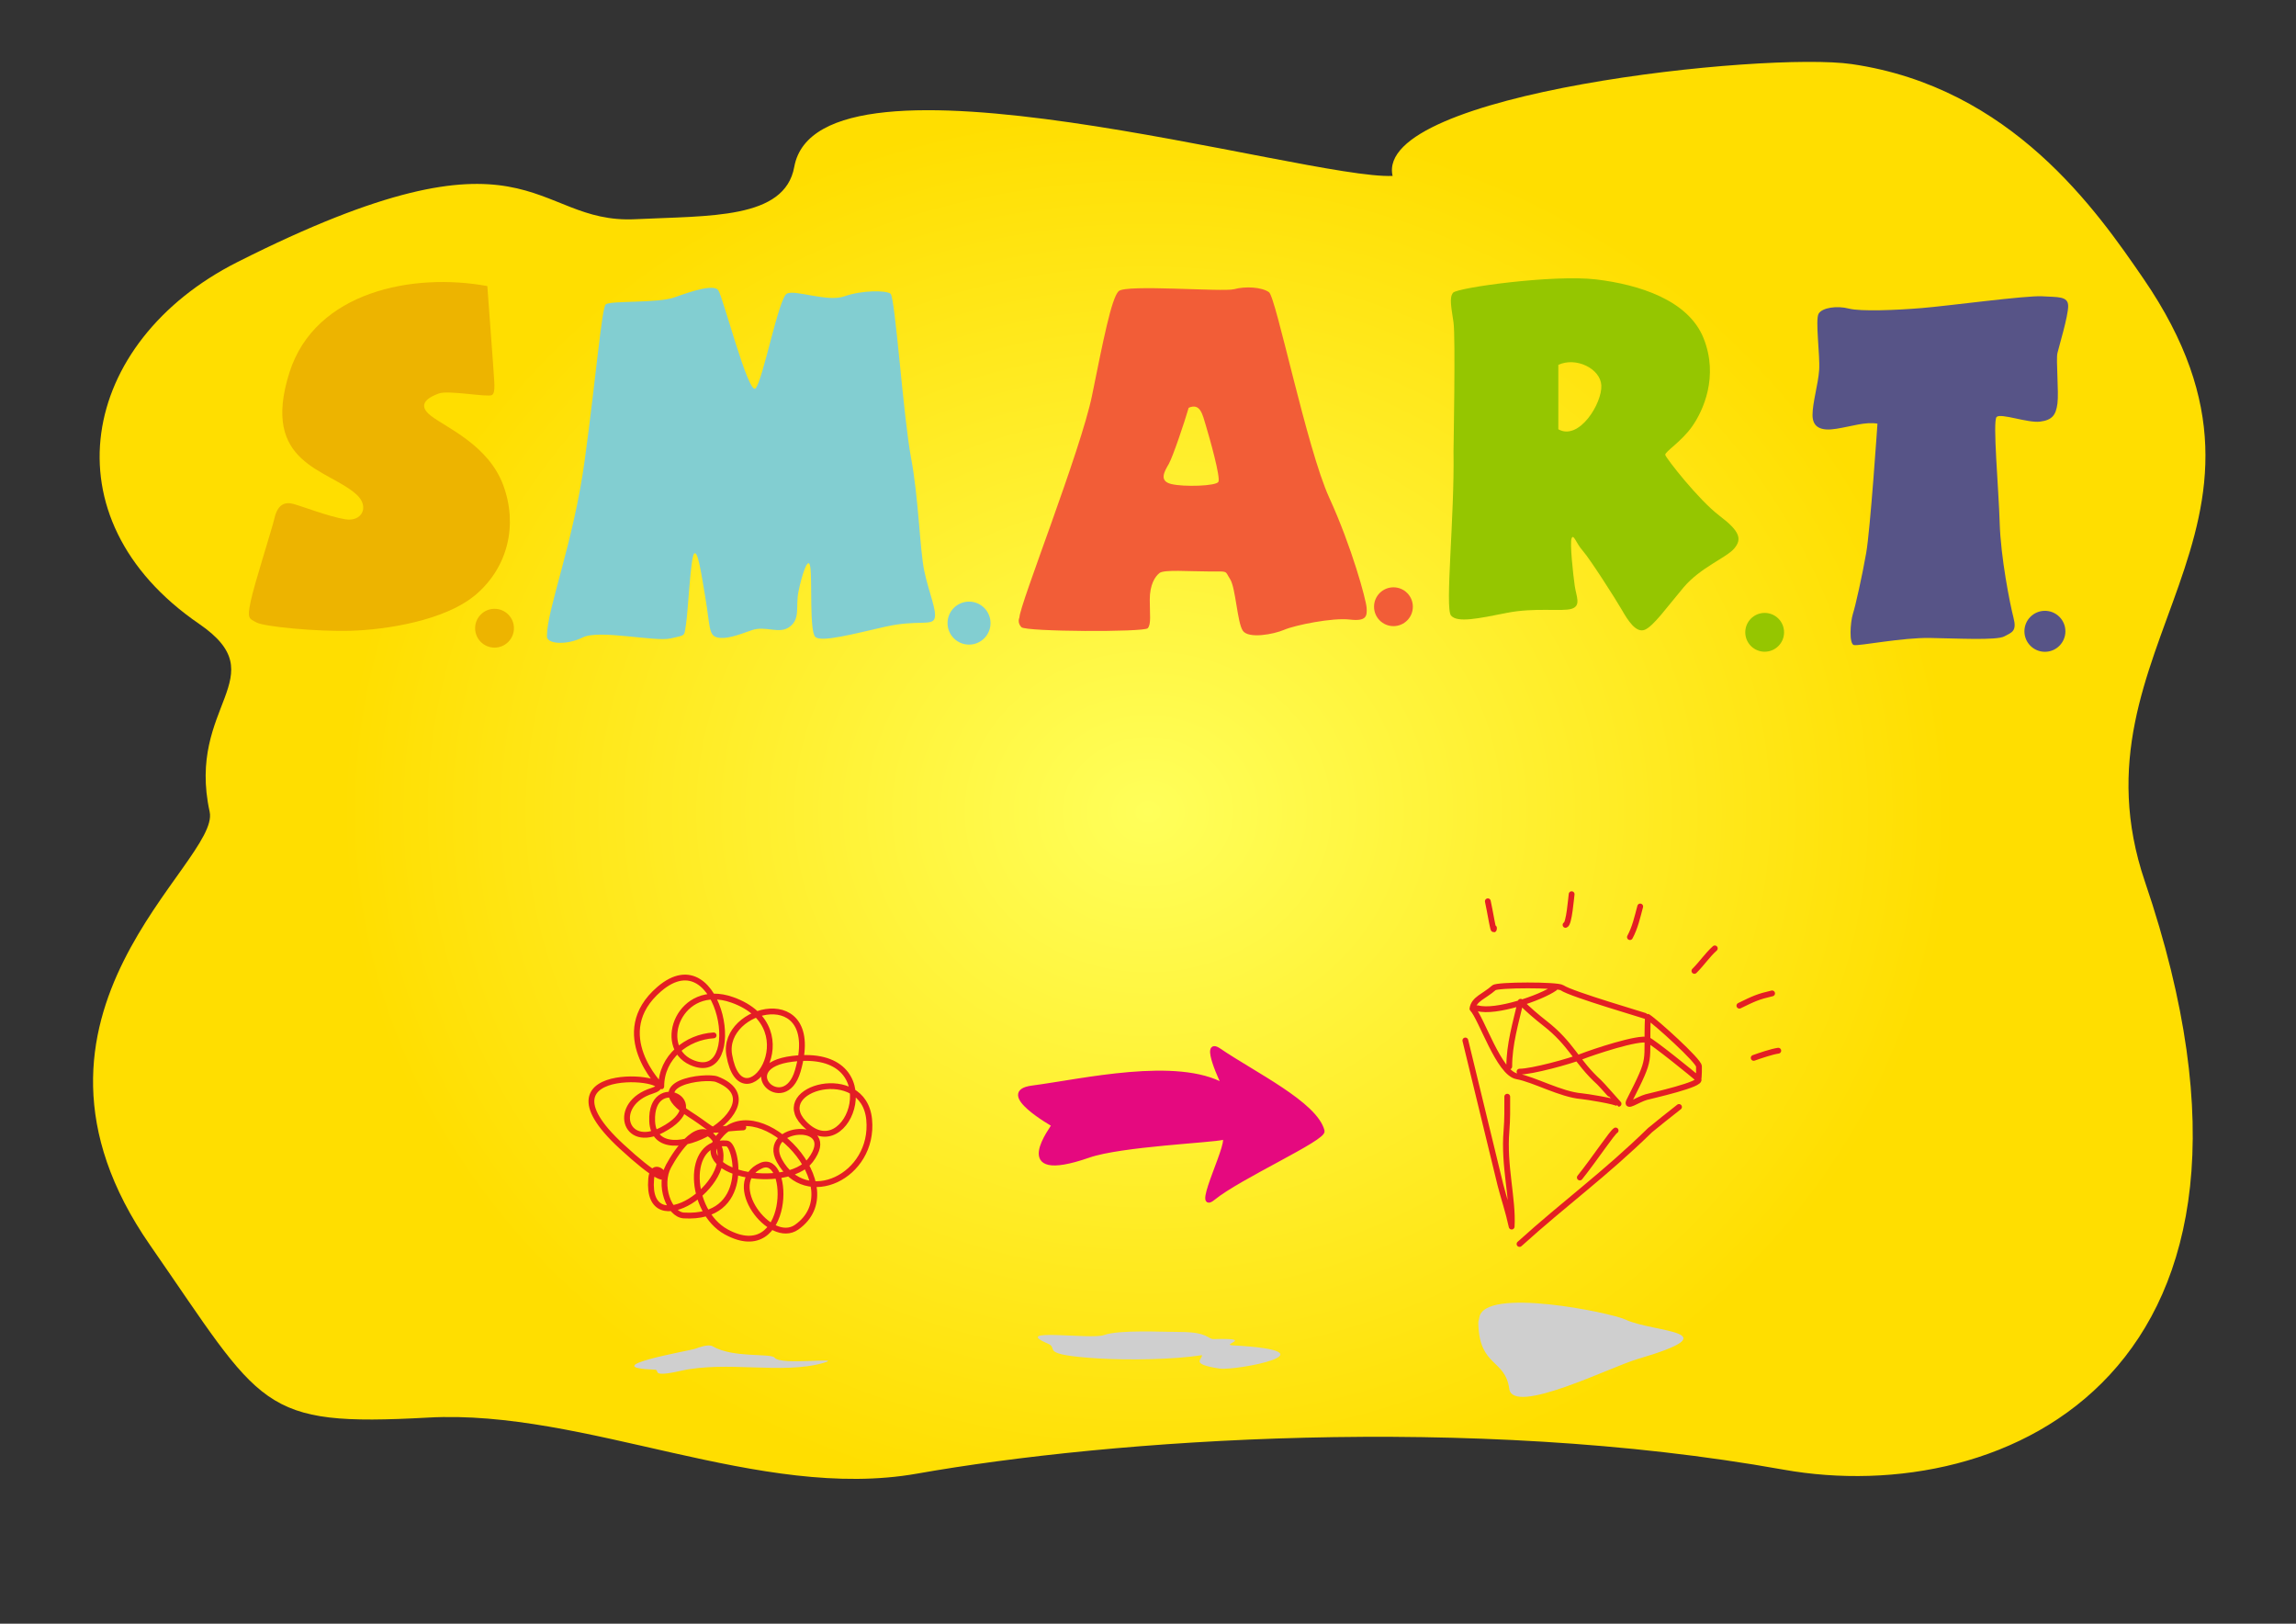 <?xml version="1.0" encoding="UTF-8"?>
<svg xmlns="http://www.w3.org/2000/svg" width="1122.52" height="793.7" viewBox="0 0 29700 21000" shape-rendering="geometricPrecision" image-rendering="optimizeQuality" fill-rule="evenodd">
<rect x="0" y="0" width="29700" height="21000" fill="#333333" stroke="none"/>
<defs>
    <style type="text/css">
        .fil0 {fill:url(#id0)}
    </style>
    <radialGradient id="id0" gradientUnits="userSpaceOnUse" gradientTransform="matrix(5.36386E-17 -0.876 1 6.12323E-17 4350 23508)" cx="14849.99" cy="10500" r="10419.62" fx="14849.99" fy="10500">
        <stop offset="0" style="stop-opacity:1; stop-color:#FFFF5A"/>
        <stop offset="1" style="stop-opacity:1; stop-color:#FFDE00"/>
    </radialGradient>
</defs>
    <path d="M18014 2275c-1108 52-7424-1856-7740-116-123 680-1099 629-2054 676-1360 68-1319-1379-5150 555-2038 1029-2492 3311-494 4679 1003 688-167 1049 136 2430 145 660-2851 2608-771 5605 1465 2110 1411 2350 3599 2230 2037-112 4283 1086 6322 725 2505-443 7148-779 11206-52 2863 512 6840-1249 4678-7604-1045-3072 2216-4539-18-7797-604-880-1706-2476-3774-2777-1117-163-6186 372-5940 1446z"
          class="fil0" fill="#d0f0f5" />
    <g stroke-linejoin="round">

        <g>
            <path d="M9231 13391c-346 21-677 280-677 660-6 1-690-689-26-1259 807-693 1138 1274 412 947-457-205-147-1047 530-808 1037 365 125 1651-37 714-108-621 1220-948 887 204-174 604-847-60-70-155 1291-159 726 1440 147 831-429-452 775-778 846-46 71 734-820 1160-1162 531-251-462 796-526 403-4-307 407-1639 175-1148-345 511-543 1692 699 970 1210-345 245-957-578-459-796 389-170 384 1315-454 857-483-265-532-1197 10-1143 131 14 314 983-558 931-192-12-330-395-197-638 98-180 423-693 634-290 270 516-931 1316-859 457 34-408 526 416-385-424-1237-1141 928-884 396-717-523 164-362 766 133 504 687-362-157-753-131-112 31 752 1696-210 836-542-139-53-990 42-354 451 437 281 153 199 697 172" stroke="#e31e24" stroke-width="75" stroke-linecap="round" fill="none" />
            <animate from="1" to="1" dur="999s" begin="0s"
                     values="1; 0; 1;" keyTimes="0; 0; 1" repeatCount="1" attributeType="CSS" attributeName="opacity" />
        </g>

        <path d="M13352 14065c650-85 1874-373 2483-25-13-8-300-619-64-458 451 308 1247 690 1338 1045 33 99-1077 596-1412 870-284 232 276-826 121-780-125 37-1319 86-1737 232-1050 365-445-390-453-399-4-3-751-423-276-485z" stroke="#e5097f" stroke-width="50" fill="#e5097f" />

        <g stroke="#e31e24" stroke-width="75" stroke-linecap="round" fill="none" transform="translate(20500 14300)">
            <path transform="translate(-20500 -14300)" d="M18955 13457l453 1865c49 191 99 326 146 542 21-356-105-784-67-1238 13-154 10-289 10-442m1402 437c-45 25-267 363-463 608m-780 860c593-536 1094-893 1688-1472 19-18 323-261 375-300m-2473-2660c24 99 79 450 79 344m1005-436c-7 48-33 386-79 397m966-238c-36 134-66 273-133 396m1098 146c-99 89-163 190-264 291m582 450c186-91 244-118 423-159m-238 834c79-28 233-81 318-93m-3480 205c0-289 83-562 147-838 74 83 222 207 312 277 349 271 406 495 705 766 27 24 249 277 250 277-29-32-421-94-481-99-267-22-612-217-835-257-233-43-456-749-574-874 18-126 155-161 278-271 44-40 822-41 881 0 121 85 1110 369 1110 377-25 625 65 483-240 1083-54 107 110-16 220-46 61-17 740-168 672-233-63-60-592-484-650-505-121-43-719 159-857 213-158 63-644 196-805 196M19113 13040c233 65 814-132 997-260 8-6 13-11 16-21m1190 393c102 64 659 567 661 639 3 103-8 183-8 184l-33 25" />

            <animateTransform attributeName="transform"
                              type="scale"
                              additive="sum"
                              begin="0s"
                              values="1; 1; 1.3; 1" keyTimes="0; 0.85; 0.9; 1"
                              dur="7s"
                              repeatCount="indefinite"
            />
        </g>

    </g>
    <path d="M8990 17445c-68 24-1320 240-518 270 73 3-71 106 332 15 599-135 1320 50 1848-103 286-83-551 39-632-67-46-62-536 8-802-148-57-33-191 20-228 33zm5291-178c-172 62-1222-100-723 112 150 64-149 142 665 191 384 23 955 14 1325-43 5 60-159 114 227 173 211 32 1551-225 171-300-163-9 298-96-246-81-78 3-70-92-433-92-234 0-791-31-986 40zm4842-139c19 555 348 448 400 834 48 351 1321-286 1651-382 1260-370 209-344-147-513-190-90-1834-429-1891-25-6 44-15 25-13 86z" fill="#cfcfcf" />


    <g id="s">
        <path d="M6304 3700l73 992c13 232 40 384-13 417s-563-66-688-20c-126 46-298 139-99 291 198 152 740 377 932 893s60 1058-344 1409c-403 351-1190 463-1627 476s-1118-53-1217-106-126-46-79-271c46-225 271-919 310-1085 40-165 126-211 245-178s453 162 668 198c215 37 321-162 146-321-370-334-1244-388-867-1577 333-1050 1601-1295 2560-1118z" fill="#edb400" />
        <circle cx="6397" cy="8125" r="251" fill="#edb400" />
    </g>

    <g id="m">
        <path d="M7075 8224c0-344 344-1204 489-2275 146-1072 219-1958 271-2011 53-53 675-13 893-93 219-79 503-172 563-92 59 79 390 1362 482 1270 93-93 298-1164 404-1224 106-59 523 113 747 33 225-79 536-79 596-33 59 46 165 1588 264 2117 100 529 113 1184 172 1468 60 285 166 516 133 615-33 100-225 14-635 106-410 93-827 205-907 133-79-73-39-748-66-907-26-158-112 119-152 318-40 198 27 350-112 456s-311-20-496 47c-186 66-331 119-444 92-112-26-92-152-152-509-59-357-99-615-145-576-47 40-80 754-106 913-27 159 7 139-199 185-205 47-926-119-1137-13-212 106-476 86-463-20z" fill="#82ced1" />
        <circle cx="12535" cy="8059" r="278" fill="#82ced1" />
    </g>

    <g id="a">
        <path d="M13187 7986c0-159 793-2156 939-2870 145-715 251-1257 344-1350 92-92 1349 13 1495-26 145-40 357-27 450 39 92 67 489 2024 780 2659s476 1317 483 1423c7 105 0 178-218 152-219-27-708 72-847 132s-463 119-536 13-92-555-165-668c-73-112-13-99-271-99s-582-27-642 20c-59 46-126 152-126 344s20 317-26 370-1574 46-1634-13c-59-60-26-126-26-126zm2189-2712c-53 185-205 635-258 728-53 92-132 218 33 258 166 40 576 26 609-27s-113-568-159-721c-46-152-73-304-225-238z" fill="#f25d37" />
        <circle cx="18025" cy="7847" r="251" fill="#f25d37" />
    </g>

    <g id="r">
        <path d="M18802 5837c0-40 27-1482 0-1667-26-186-59-318-6-384s1303-238 1852-172 1191 265 1389 761-7 939-146 1137c-138 199-357 331-350 371 7 39 430 582 701 787s291 304 192 423-437 245-655 503-390 503-503 549c-112 46-218-119-297-258-80-139-410-655-503-761-93-105-119-225-146-165-26 60 20 476 40 615s86 258-40 298c-125 39-476-20-840 53-363 72-641 132-721 33-79-99 47-1270 33-2123zm1356-1118v833c269 153 570-340 556-569-13-218-331-370-556-264z" fill="#95c600" />
        <circle cx="22827" cy="8178" r="251" fill="#95c600" />
    </g>

    <g id="t">
        <path d="M24286 5479s-93 1376-146 1674c-52 297-138 681-172 787-33 106-52 390 14 403 66 14 628-99 985-92 357 6 860 33 959-20 100-53 166-66 119-245-46-178-165-780-178-1223-13-444-93-1317-40-1370s404 80 562 60c159-20 205-86 225-232 20-145-20-569 0-654 20-86 139-477 139-609s-139-113-337-126c-199-13-1230 126-1555 152-324 27-793 47-945 7-153-40-344-13-391 66-46 80 20 543 7 728s-86 423-86 582 106 212 311 178c205-33 370-92 529-66z" fill="#575487" />
        <circle cx="26452" cy="8165" r="265" fill="#575487" />
    </g>

</svg>